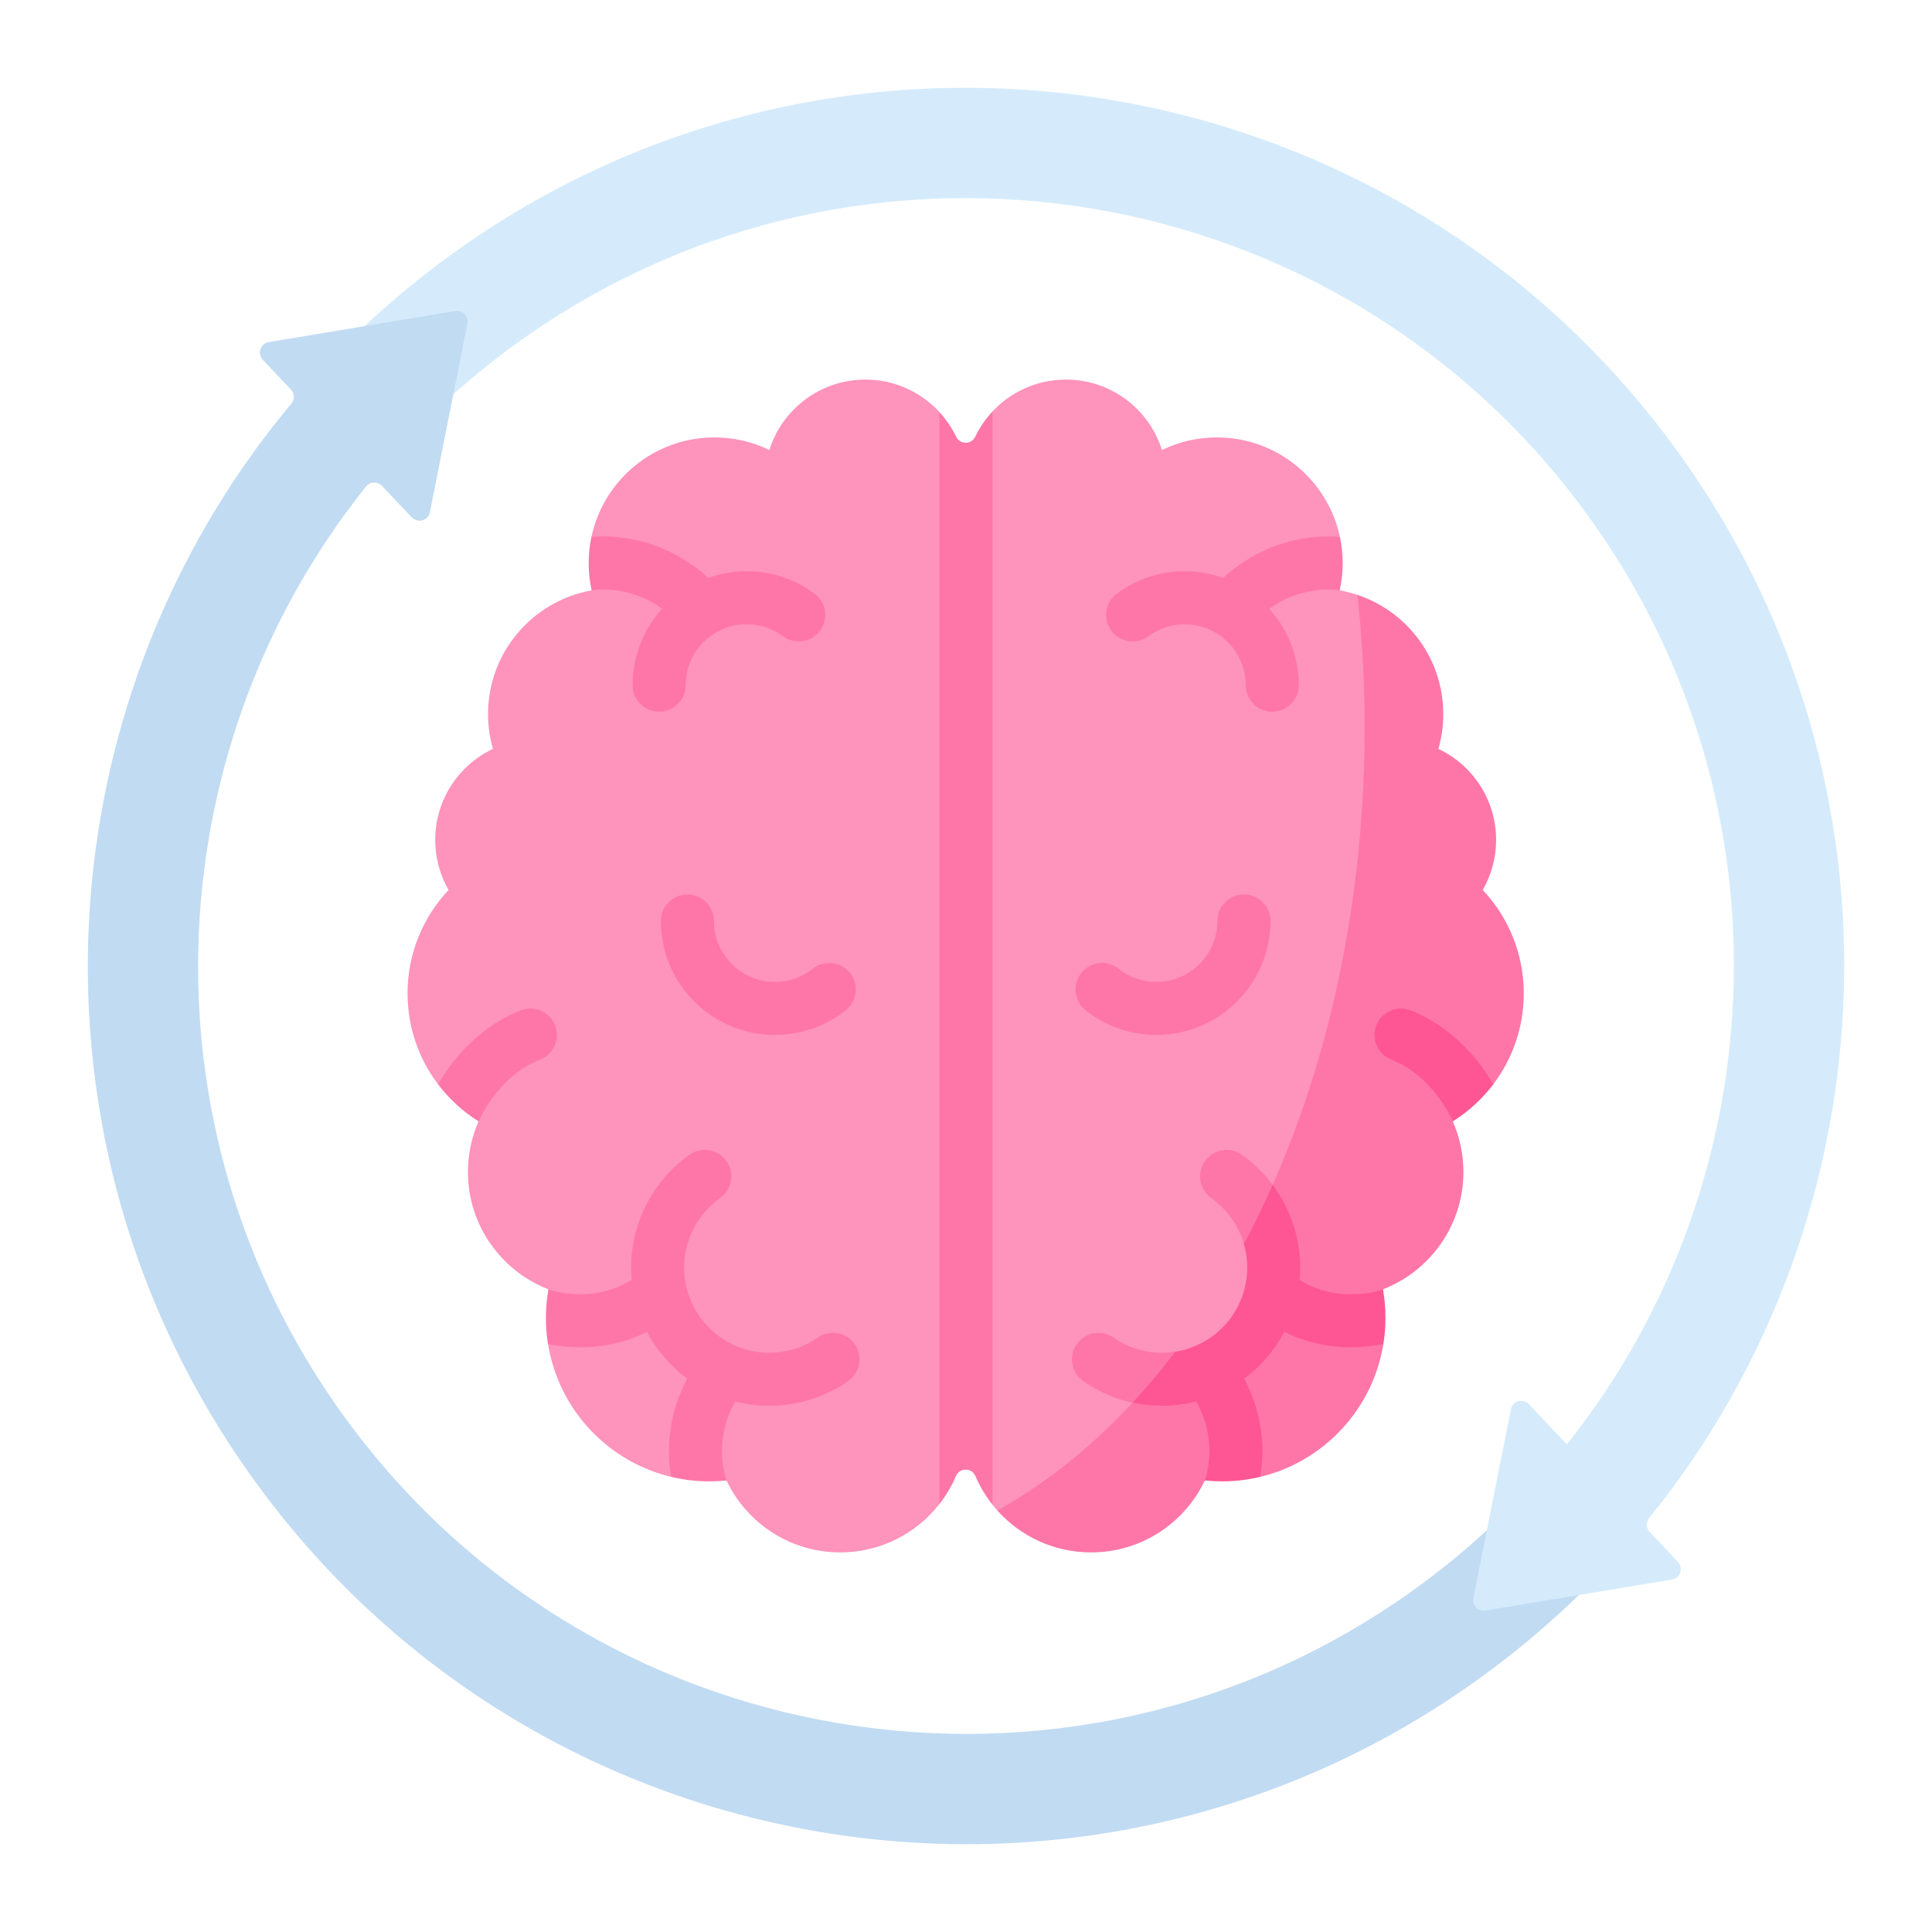 <svg width="44" height="44" viewBox="0 0 44 44" fill="none" xmlns="http://www.w3.org/2000/svg">
<path d="M35.956 36.325C35.343 36.923 34.692 37.48 34.007 37.994C25.173 44.625 12.637 42.84 6.006 34.007C0.326 26.439 0.821 16.154 6.635 9.192C6.673 9.147 6.694 9.089 6.692 9.03C6.69 8.971 6.667 8.915 6.626 8.872L5.986 8.194C5.853 8.053 5.931 7.822 6.122 7.79L8.302 7.428L10.731 6.184C10.897 6.156 11.576 6.775 11.543 6.941L10.324 8.98L9.791 11.664C9.753 11.856 9.513 11.925 9.378 11.783L8.7 11.066C8.6 10.96 8.428 10.965 8.337 11.079C3.469 17.161 3.122 25.982 8.014 32.499C13.813 40.222 24.775 41.784 32.499 35.986C32.972 35.631 33.427 35.252 33.861 34.851L35.109 35.343L35.956 36.325Z" fill="#C1DBF3"/>
<path d="M37.571 34.889L38.213 35.569C38.346 35.71 38.268 35.941 38.077 35.973L35.956 36.325L33.832 36.678C33.665 36.706 33.522 36.559 33.555 36.393L33.862 34.851L34.409 32.099C34.447 31.907 34.686 31.838 34.821 31.98L35.673 32.882L35.684 32.894C40.531 26.814 40.87 18.008 35.986 11.501C30.187 3.778 19.225 2.217 11.501 8.014C11.095 8.319 10.702 8.641 10.324 8.98L10.644 7.369C10.677 7.204 10.534 7.057 10.368 7.084L8.302 7.428C8.839 6.923 9.404 6.449 9.994 6.006C18.827 -0.625 31.363 1.16 37.994 9.993C43.611 17.476 43.189 27.615 37.56 34.571C37.523 34.616 37.503 34.673 37.505 34.732C37.507 34.79 37.531 34.846 37.571 34.889Z" fill="#D5EBFB"/>
<path d="M21.397 9.387L21.814 11.117V32.18L21.397 34.251C20.872 34.923 20.054 35.355 19.136 35.355C17.992 35.355 17.006 34.686 16.547 33.717H16.545C16.246 33.521 15.724 33.484 15.286 33.635C13.838 33.288 12.72 32.096 12.481 30.61L12.636 30.034C12.636 30.034 12.494 29.364 12.49 29.363C12.49 29.363 12.489 29.362 12.488 29.363C11.418 28.947 10.657 27.908 10.657 26.691C10.657 26.281 10.744 25.891 10.899 25.538C10.899 25.532 10.476 24.975 10.476 24.975L9.976 24.693C9.54 24.117 9.282 23.4 9.282 22.623C9.282 21.712 9.637 20.884 10.216 20.269C10.017 19.922 9.912 19.529 9.912 19.128C9.912 18.212 10.45 17.422 11.227 17.055C11.152 16.798 11.115 16.532 11.115 16.264C11.115 14.856 12.13 13.687 13.469 13.446C13.471 13.445 13.473 13.445 13.475 13.445C13.558 13.432 13.549 12.221 13.469 12.229C13.744 10.934 14.894 9.962 16.271 9.962C16.705 9.962 17.132 10.059 17.522 10.249C17.813 9.319 18.683 8.645 19.709 8.645C20.026 8.644 20.34 8.71 20.631 8.838C20.922 8.966 21.182 9.153 21.397 9.387Z" fill="#FE93BB"/>
<path d="M34.703 22.623C34.703 23.4 34.445 24.117 34.009 24.693L33.509 24.975C33.509 24.975 33.086 25.532 33.086 25.538C33.246 25.901 33.328 26.294 33.328 26.691C33.328 27.908 32.568 28.947 31.497 29.363C31.497 29.362 31.496 29.363 31.495 29.363C31.492 29.364 31.349 30.034 31.349 30.034L31.505 30.61C31.265 32.096 30.147 33.288 28.7 33.635C28.261 33.484 27.739 33.521 27.44 33.717H27.439C26.98 34.686 25.993 35.355 24.849 35.355C24 35.355 23.236 34.985 22.711 34.398C25.191 27.948 28.309 26.097 28.309 17.933C28.309 16.901 30.303 14.365 30.915 13.548C32.051 13.927 32.87 14.999 32.87 16.264C32.87 16.538 32.831 16.804 32.758 17.055C33.535 17.422 34.073 18.212 34.073 19.128C34.073 19.528 33.968 19.922 33.769 20.269C34.348 20.884 34.703 21.712 34.703 22.623Z" fill="#FE76A8"/>
<path d="M31.078 16.58C31.078 20.865 30.119 24.819 28.502 27.998C28.189 28.612 28.94 29.801 28.58 30.355C28.197 30.944 26.7 30.894 26.268 31.406C25.208 32.666 24.009 33.683 22.711 34.398C22.674 34.356 22.638 34.313 22.603 34.269L22.158 32.55V11.314L22.603 9.371C23.021 8.924 23.616 8.645 24.277 8.645C25.303 8.645 26.172 9.319 26.463 10.249C26.853 10.059 27.281 9.962 27.714 9.962C29.091 9.962 30.241 10.934 30.516 12.229C30.436 12.221 30.427 13.432 30.511 13.445C30.512 13.445 30.515 13.445 30.516 13.446C30.653 13.471 30.786 13.505 30.915 13.548C31.024 14.555 31.079 15.567 31.078 16.58Z" fill="#FE93BB"/>
<path d="M12.295 24.135C11.36 24.495 10.921 25.486 10.904 25.528C10.902 25.531 10.9 25.535 10.899 25.538C10.542 25.315 10.229 25.029 9.976 24.693C10.339 24.064 10.986 23.346 11.862 23.009C12.173 22.889 12.522 23.044 12.642 23.355C12.762 23.666 12.607 24.015 12.295 24.135ZM13.474 13.445C13.429 13.242 13.406 13.034 13.407 12.827C13.407 12.621 13.428 12.422 13.469 12.229C13.552 12.221 13.635 12.217 13.718 12.217C14.354 12.216 14.979 12.387 15.526 12.713C15.68 12.805 15.943 12.978 16.126 13.162C16.408 13.061 16.705 13.009 17.004 13.009C17.566 13.009 18.1 13.185 18.55 13.52C18.817 13.718 18.874 14.097 18.675 14.364C18.58 14.492 18.437 14.578 18.279 14.601C18.12 14.625 17.959 14.585 17.831 14.489C17.592 14.311 17.302 14.216 17.004 14.216C16.238 14.216 15.615 14.839 15.615 15.606C15.615 15.685 15.6 15.764 15.569 15.837C15.539 15.91 15.494 15.976 15.438 16.033C15.382 16.089 15.316 16.133 15.242 16.163C15.169 16.194 15.091 16.209 15.011 16.209C14.851 16.209 14.698 16.146 14.585 16.032C14.472 15.919 14.408 15.766 14.408 15.606C14.408 14.937 14.662 14.326 15.079 13.866C15.008 13.814 14.944 13.771 14.908 13.75C14.548 13.536 14.137 13.423 13.718 13.424C13.639 13.424 13.558 13.433 13.474 13.445ZM19.314 31.454C18.786 31.822 18.166 32.015 17.521 32.015C17.252 32.015 16.991 31.982 16.742 31.918C16.724 31.953 16.705 31.99 16.686 32.027C16.561 32.272 16.483 32.539 16.454 32.813C16.422 33.121 16.452 33.425 16.545 33.717C16.416 33.73 16.286 33.737 16.156 33.737C15.857 33.737 15.564 33.702 15.285 33.635C15.23 33.322 15.22 33.003 15.254 32.688C15.297 32.266 15.418 31.856 15.61 31.479C15.624 31.451 15.638 31.425 15.654 31.4C15.271 31.118 14.957 30.753 14.735 30.333C14.27 30.564 13.758 30.684 13.239 30.683C12.963 30.683 12.713 30.659 12.48 30.61C12.448 30.413 12.432 30.214 12.433 30.014C12.433 29.792 12.453 29.574 12.49 29.364C12.502 29.366 12.514 29.37 12.526 29.374C12.723 29.442 12.956 29.475 13.239 29.475C13.644 29.476 14.042 29.362 14.385 29.147C14.377 29.054 14.373 28.961 14.373 28.868C14.373 27.849 14.87 26.889 15.703 26.299C15.767 26.253 15.84 26.22 15.918 26.203C15.995 26.185 16.075 26.183 16.153 26.196C16.231 26.209 16.306 26.238 16.373 26.28C16.44 26.322 16.498 26.377 16.544 26.442C16.737 26.714 16.672 27.091 16.4 27.284C15.887 27.648 15.58 28.24 15.58 28.868C15.58 29.937 16.451 30.808 17.521 30.808C17.918 30.808 18.301 30.688 18.626 30.463C18.691 30.418 18.764 30.386 18.841 30.369C18.919 30.352 18.999 30.351 19.077 30.365C19.155 30.379 19.229 30.408 19.296 30.451C19.362 30.494 19.42 30.549 19.465 30.614C19.656 30.888 19.588 31.265 19.314 31.454ZM17.648 23.57C16.216 23.57 15.052 22.405 15.052 20.974C15.052 20.814 15.115 20.66 15.229 20.547C15.342 20.434 15.495 20.37 15.655 20.37C15.816 20.37 15.969 20.434 16.082 20.547C16.195 20.66 16.259 20.814 16.259 20.974C16.259 21.74 16.882 22.363 17.648 22.363C17.967 22.363 18.267 22.258 18.515 22.059C18.64 21.961 18.799 21.916 18.957 21.935C19.115 21.953 19.259 22.033 19.358 22.157C19.457 22.281 19.504 22.439 19.487 22.597C19.471 22.755 19.392 22.901 19.27 23.001C18.809 23.369 18.237 23.569 17.648 23.57Z" fill="#FE76A8"/>
<path d="M31.69 24.135C32.625 24.495 33.064 25.486 33.082 25.528C33.083 25.531 33.085 25.535 33.087 25.538C33.443 25.315 33.756 25.029 34.01 24.693C33.647 24.064 33 23.346 32.123 23.009C31.812 22.889 31.463 23.044 31.343 23.355C31.223 23.666 31.379 24.015 31.69 24.135Z" fill="#FE5694"/>
<path d="M30.511 13.445C30.555 13.246 30.579 13.039 30.579 12.827C30.579 12.626 30.558 12.426 30.517 12.23C30.434 12.221 30.351 12.217 30.267 12.217C29.631 12.216 29.006 12.388 28.46 12.713C28.306 12.805 28.043 12.978 27.859 13.162C27.578 13.061 27.28 13.009 26.981 13.009C26.419 13.009 25.885 13.186 25.435 13.52C25.168 13.719 25.112 14.097 25.31 14.364C25.406 14.493 25.548 14.578 25.706 14.602C25.865 14.625 26.026 14.585 26.155 14.49C26.393 14.312 26.683 14.216 26.981 14.217C27.747 14.217 28.37 14.84 28.37 15.606C28.37 15.685 28.386 15.764 28.416 15.837C28.447 15.91 28.491 15.977 28.547 16.033C28.603 16.089 28.67 16.133 28.743 16.164C28.816 16.194 28.895 16.21 28.974 16.209C29.134 16.209 29.288 16.146 29.401 16.033C29.514 15.919 29.577 15.766 29.578 15.606C29.578 14.937 29.323 14.326 28.906 13.866C28.978 13.814 29.041 13.772 29.078 13.75C29.438 13.536 29.849 13.424 30.267 13.424C30.346 13.424 30.427 13.433 30.511 13.445ZM26.465 30.808C26.567 30.808 26.668 30.8 26.766 30.785C27.228 31.15 26.878 31.762 25.795 31.944C25.392 31.857 25.01 31.69 24.672 31.455C24.398 31.265 24.329 30.888 24.52 30.614C24.71 30.341 25.086 30.273 25.36 30.463C25.684 30.689 26.07 30.809 26.465 30.808ZM28.985 26.984C29.196 27.948 29.122 28.859 28.329 28.332C28.207 27.909 27.945 27.539 27.585 27.284C27.313 27.091 27.249 26.714 27.442 26.442C27.488 26.378 27.546 26.323 27.613 26.28C27.68 26.238 27.755 26.209 27.833 26.196C27.911 26.183 27.991 26.185 28.068 26.203C28.145 26.22 28.218 26.253 28.283 26.299C28.551 26.489 28.788 26.721 28.985 26.984ZM26.337 23.57C27.769 23.57 28.933 22.405 28.933 20.974C28.933 20.814 28.87 20.66 28.757 20.547C28.643 20.434 28.49 20.37 28.33 20.37C28.17 20.37 28.016 20.434 27.903 20.547C27.79 20.66 27.726 20.814 27.726 20.974C27.726 21.74 27.103 22.363 26.337 22.363C26.018 22.363 25.718 22.258 25.47 22.059C25.345 21.961 25.186 21.917 25.029 21.935C24.871 21.953 24.727 22.033 24.627 22.157C24.528 22.281 24.482 22.44 24.498 22.598C24.515 22.756 24.593 22.901 24.716 23.002C25.176 23.369 25.748 23.57 26.337 23.57Z" fill="#FE76A8"/>
<path d="M31.553 30.014C31.553 30.213 31.537 30.413 31.505 30.61C31.273 30.659 31.022 30.683 30.746 30.683C30.227 30.683 29.715 30.564 29.25 30.332C29.028 30.753 28.714 31.118 28.332 31.4C28.347 31.425 28.362 31.451 28.375 31.479C28.567 31.856 28.688 32.266 28.732 32.687C28.766 33.008 28.755 33.324 28.7 33.635C28.415 33.703 28.123 33.737 27.829 33.737C27.698 33.737 27.568 33.73 27.441 33.717C27.533 33.425 27.563 33.121 27.531 32.813C27.503 32.539 27.424 32.272 27.299 32.026C27.281 31.989 27.261 31.953 27.244 31.918C26.989 31.983 26.727 32.015 26.465 32.015C26.237 32.015 26.013 31.991 25.795 31.944C26.137 31.573 26.461 31.187 26.765 30.785C27.693 30.64 28.405 29.835 28.405 28.867C28.405 28.684 28.379 28.504 28.328 28.331C28.563 27.89 28.782 27.44 28.984 26.983C29.386 27.521 29.612 28.181 29.612 28.867C29.612 28.962 29.608 29.054 29.6 29.147C29.944 29.362 30.341 29.476 30.746 29.475C31.029 29.475 31.262 29.442 31.459 29.374C31.471 29.37 31.483 29.366 31.496 29.363C31.533 29.574 31.553 29.791 31.553 30.014Z" fill="#FE5694"/>
<path d="M22.604 9.371V34.269C22.446 34.07 22.315 33.851 22.215 33.617C22.131 33.42 21.855 33.421 21.77 33.618C21.673 33.844 21.548 34.057 21.396 34.251V9.387C21.549 9.554 21.677 9.741 21.775 9.945C21.863 10.129 22.122 10.13 22.21 9.946C22.312 9.735 22.444 9.542 22.604 9.371Z" fill="#FE76A8"/>
</svg>
